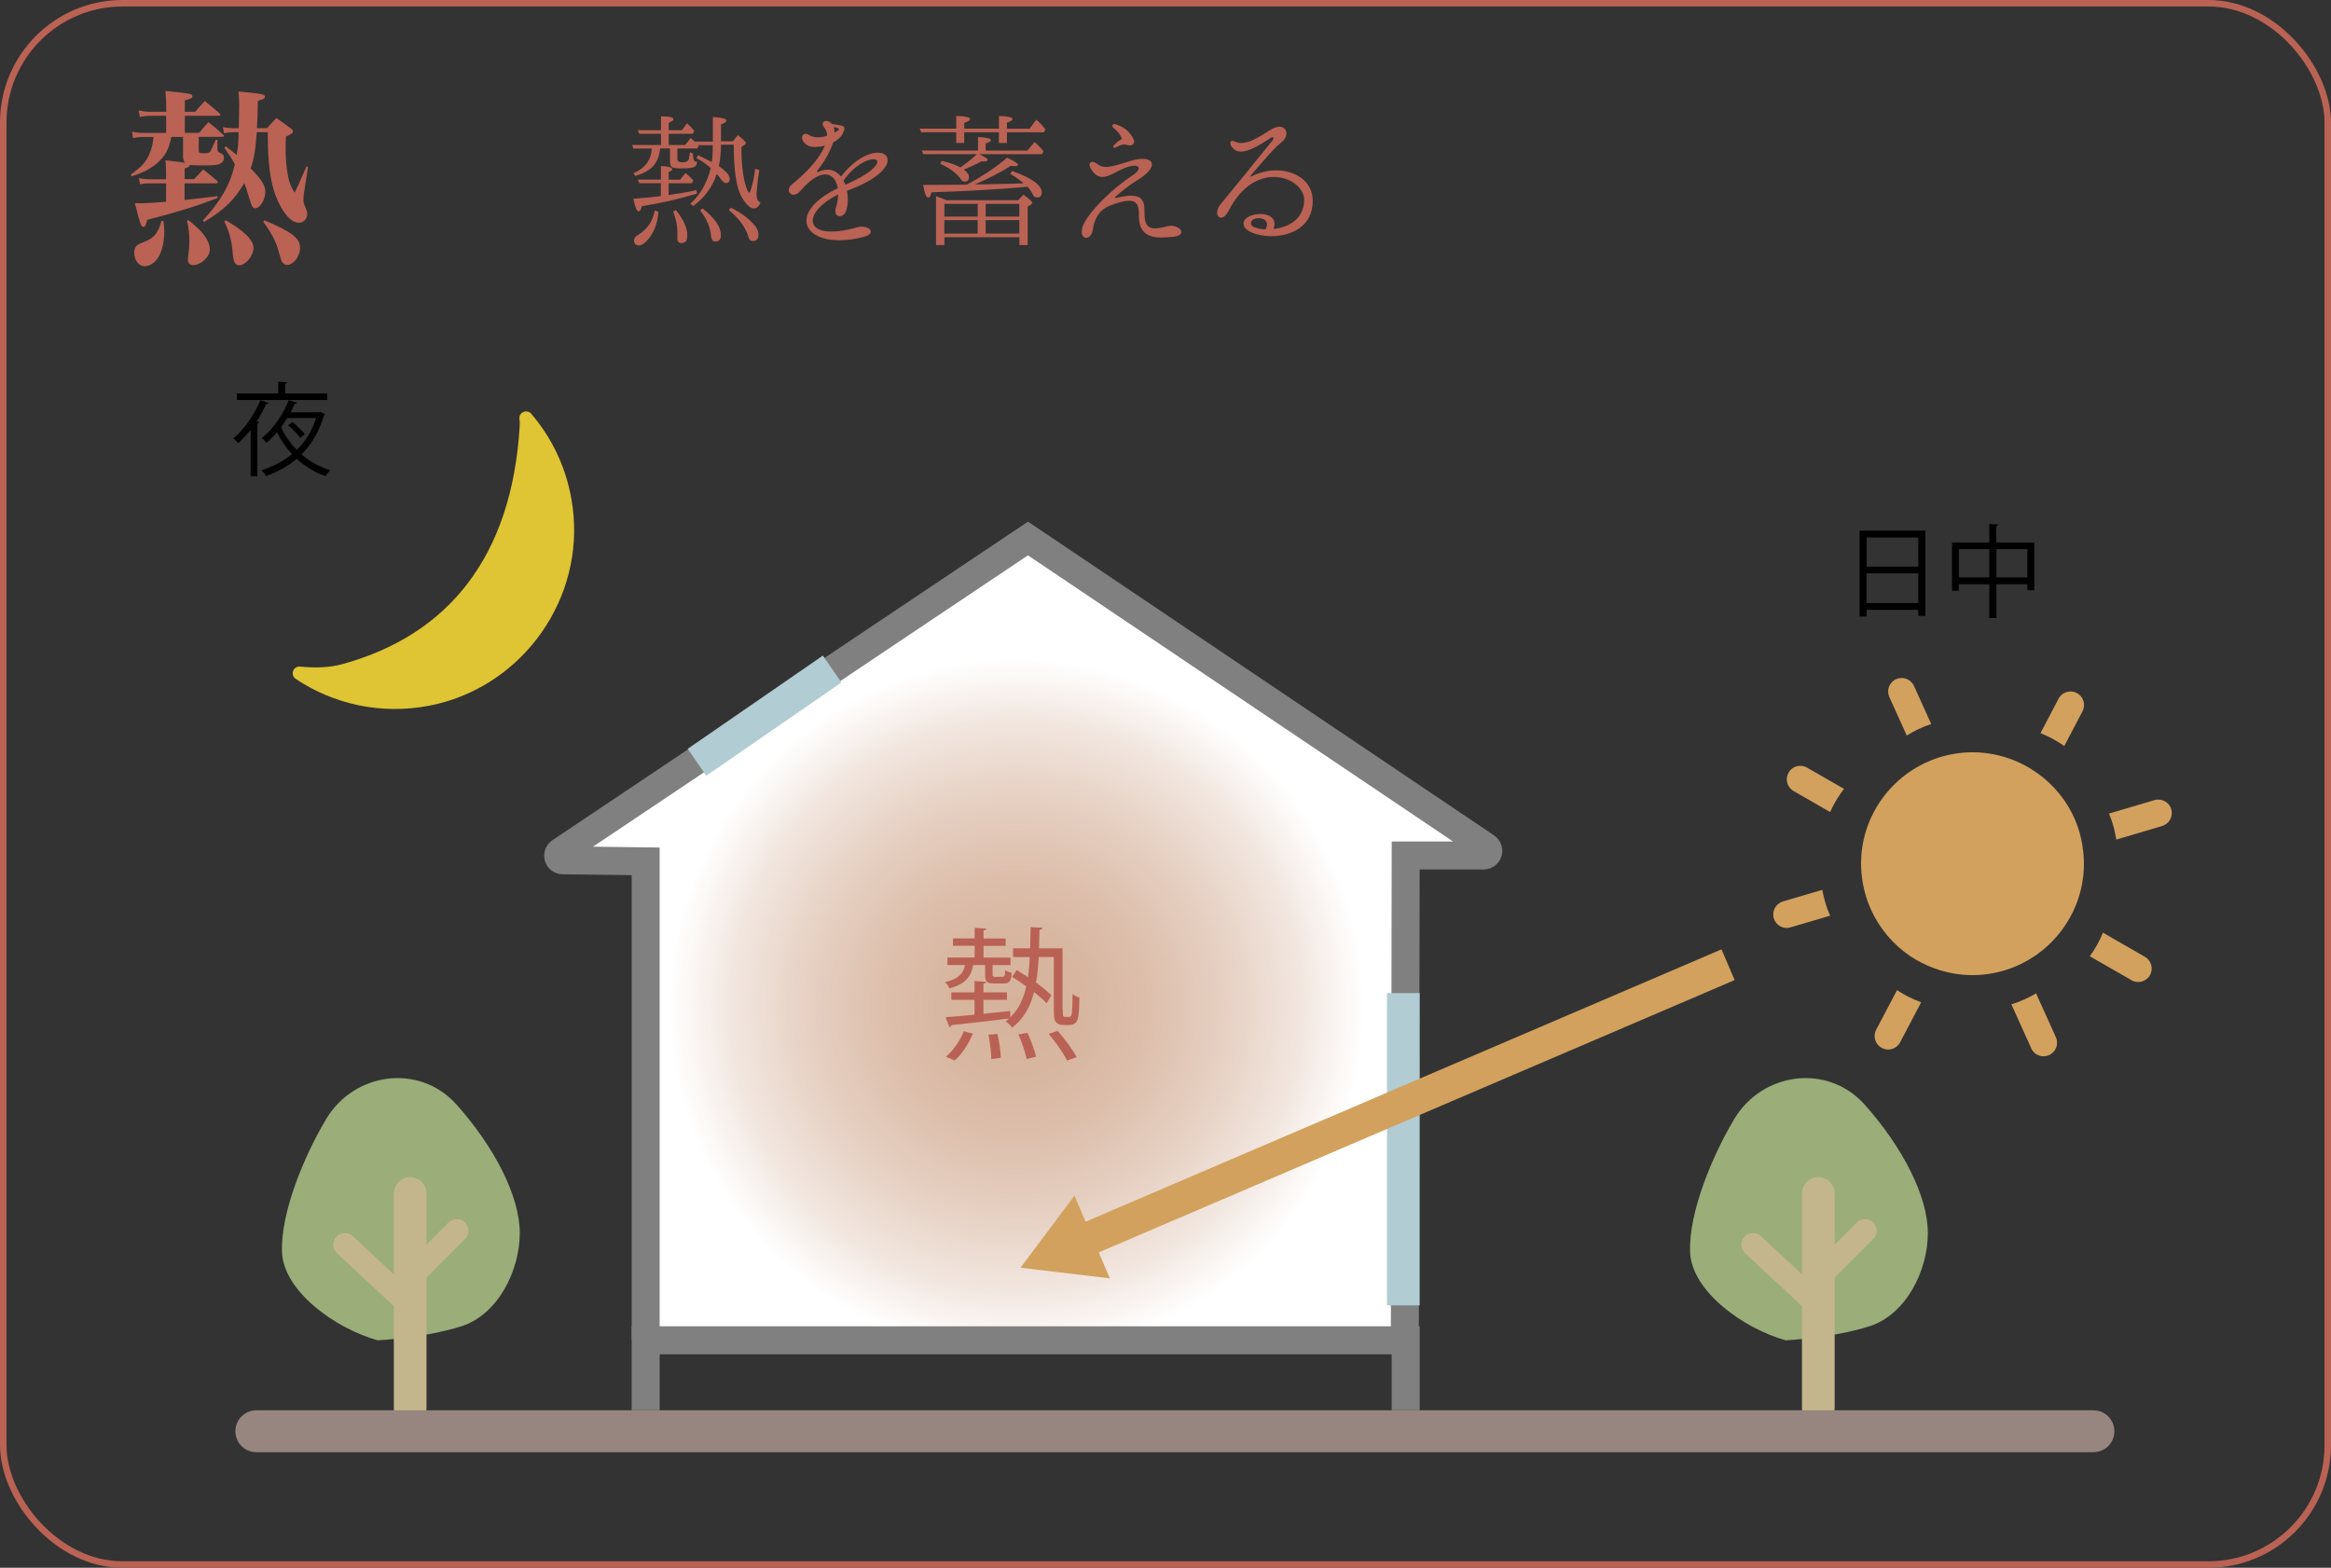 <?xml version="1.0" encoding="UTF-8"?>
<svg id="_レイヤー_2" data-name="レイヤー 2" xmlns="http://www.w3.org/2000/svg" xmlns:xlink="http://www.w3.org/1999/xlink" viewBox="0 0 359 241.5">
  <rect x="0" y="0" width="359" height="241.5" fill="#333333" stroke="none"/>
  <defs>
    <style>
      .cls-1 {
        stroke-width: 3.59px;
      }

      .cls-1, .cls-2 {
        stroke: #c4b68c;
      }

      .cls-1, .cls-2, .cls-3, .cls-4, .cls-5, .cls-6 {
        fill: none;
      }

      .cls-1, .cls-2, .cls-3, .cls-4, .cls-6 {
        stroke-miterlimit: 10;
      }

      .cls-1, .cls-2, .cls-6 {
        stroke-linecap: round;
      }

      .cls-2, .cls-4 {
        stroke-width: 5.03px;
      }

      .cls-7 {
        fill: #d2a15e;
      }

      .cls-7, .cls-8, .cls-9, .cls-10, .cls-11, .cls-12, .cls-13 {
        stroke-width: 0px;
      }

      .cls-9 {
        fill: #ba6254;
      }

      .cls-3 {
        stroke: #ba6254;
      }

      .cls-10 {
        fill: #9bad78;
      }

      .cls-4 {
        stroke: #b1ccd2;
      }

      .cls-11 {
        fill: #b96154;
      }

      .cls-12 {
        fill: #dfc433;
      }

      .cls-13 {
        fill: #d2a15d;
      }

      .cls-5, .cls-14 {
        stroke: gray;
        stroke-width: 4.31px;
      }

      .cls-6 {
        stroke: #97857f;
        stroke-width: 6.46px;
      }

      .cls-14 {
        fill: url(#_名称未設定グラデーション_4);
      }
    </style>
    <radialGradient id="_名称未設定グラデーション_4" data-name="名称未設定グラデーション 4" cx="156.56" cy="155.01" fx="156.56" fy="155.01" r="66.88" gradientUnits="userSpaceOnUse">
      <stop offset="0" stop-color="#d6b29b"/>
      <stop offset=".15" stop-color="#d7b59f"/>
      <stop offset=".31" stop-color="#ddbfac"/>
      <stop offset=".48" stop-color="#e6d0c2"/>
      <stop offset=".66" stop-color="#f2e7e0"/>
      <stop offset=".8" stop-color="#fff"/>
    </radialGradient>
  </defs>
  <g id="_レイヤー_1-2" data-name="レイヤー 1">
    <rect class="cls-3" x=".5" y=".5" width="358" height="240.5" rx="18.38" ry="18.38"/>
    <g>
      <path class="cls-9" d="M107.62,22.47l-.24.4h-3.06v1.59c0,.38.26.55.77.55.55,0,.88-.18.99-.51.07-.29.13-.64.18-1.04l.46.2c.02.82.15,1.24.44,1.24.09,0,.16,0,.2-.02-.02.46-.2.77-.53.88-.31.11-.9.18-1.81.18-.84,0-1.34-.07-1.54-.2-.2-.13-.29-.42-.29-.84v-2.03h-1.52c-.11,1.1-.44,1.98-1.01,2.65-.57.66-1.52,1.19-2.82,1.59l-.29-.44c1.79-.73,2.73-2.01,2.84-3.79h-2.84l-.2-.55h4.45v-1.72h-3.37l-.18-.55h3.55v-2.14c1.28,0,1.92.15,1.92.44,0,.18-.24.35-.73.55v1.15h2.03l.79-1.06c.46.4.84.79,1.12,1.19l-.24.42h-3.7v1.72h2.54l.84-1.08c.24.2.46.4.64.57h2.78v-3.79c1.39.07,2.09.24,2.09.53,0,.2-.29.4-.84.6v2.6h1.83l.77-.95c.82.64,1.24,1.06,1.24,1.23,0,.07-.07.15-.2.26l-.49.35c-.02,2.14.15,3.92.51,5.4.29,1.08.51,1.63.68,1.63.11,0,.26-.38.46-1.15.2-.73.35-1.59.46-2.54l.64.2c-.29,1.9-.42,3.2-.42,3.88,0,.6.2.95.6,1.1-.2.62-.55.93-1.06.93-.4,0-.84-.33-1.34-.99-.51-.66-.88-1.46-1.12-2.38-.4-1.52-.59-3.68-.59-6.44h-1.96c-.02,1.21-.13,2.32-.33,3.31,1.12.77,1.67,1.43,1.67,1.94,0,.44-.2.66-.59.66-.24,0-.53-.24-.86-.73-.15-.22-.33-.44-.55-.68-.66,2.01-1.87,3.66-3.66,4.96l-.38-.4c1.52-1.37,2.56-3.2,3.11-5.47-.68-.6-1.43-1.12-2.21-1.54l.26-.44c.59.29,1.3.64,2.12,1.06.11-.79.15-1.65.15-2.6h-2.25l.09.11ZM101.79,28.22h-3.33l-.24-.55h3.57v-2.09c1.17.04,1.74.2,1.74.49,0,.15-.18.29-.55.42v1.19h1.76l.84-1.04c.51.42.9.79,1.21,1.17l-.26.42h-3.55v1.81c1.54-.22,2.98-.46,4.28-.75l.09.53c-2.69.82-5.51,1.46-8.49,1.94-.13.53-.29.79-.49.79-.31,0-.57-.64-.82-1.94,1.41-.09,2.82-.22,4.23-.4v-1.98ZM97.65,36.98c0-.29.24-.57.71-.86,1.32-.79,2.16-2.03,2.49-3.7l.55.2c-.15,1.81-.68,3.22-1.59,4.25-.51.62-.97.93-1.41.93-.51,0-.75-.26-.75-.82ZM104.31,36.69l.02-.9c0-.99-.22-2.07-.66-3.22l.44-.2c1.17,1.48,1.76,2.76,1.74,3.86.02.82-.29,1.21-.88,1.21-.44,0-.66-.24-.66-.75ZM109.49,36.2c-.11-1.23-.66-2.49-1.65-3.79l.35-.31c1.9,1.48,2.84,2.87,2.84,4.12,0,.66-.29.99-.86.99-.4,0-.62-.33-.68-1.01ZM115.27,36.51c-.4-1.41-1.39-2.8-3-4.14l.29-.38c1.43.71,2.6,1.54,3.46,2.49.53.55.79,1.12.79,1.68,0,.64-.29.97-.84.97-.35,0-.6-.2-.71-.62Z"/>
      <path class="cls-9" d="M130.55,29.35l-.11.04c.09.42.13.86.13,1.3,0,.53-.04,1.04-.18,1.52-.18.77-.66,1.1-1.06,1.1-.38,0-.68-.29-.68-.79,0-.15.02-.31.09-.51.22-.71.33-1.41.35-2.05-2.56,1.26-3.92,2.84-3.92,4.03,0,.97.93,1.68,2.87,1.68,1.04,0,2.38-.2,4.01-.66.24-.07.49-.09.68-.09.79,0,1.39.35,1.39.77,0,.26-.31.57-1.01.77-1.41.4-2.73.55-3.86.55-3.13,0-5.05-1.28-5.05-3.04,0-1.5,1.46-3.35,4.83-4.98-.2-1.26-.88-2.12-1.92-2.12s-2.29.73-3.86,2.56c-.35.4-.71.57-1.04.57-.42,0-.73-.33-.73-.73,0-.26.13-.6.51-.88,2.6-2.12,4.37-4.23,5.05-5.97-.53.15-1.06.22-1.52.22-.53,0-.97-.11-1.23-.29-.55-.38-.77-.82-.77-1.15s.22-.6.53-.6c.13,0,.29.04.46.15.46.29.97.4,1.5.4.48,0,.95-.09,1.37-.24,0-.46-.13-.93-.44-1.28-.18-.2-.24-.4-.24-.55,0-.29.22-.46.55-.46.26,0,.6.15.9.49.44.04,1.01.15,1.46.24.31.07.44.22.44.44,0,.18-.09.42-.2.68-.26.6-.84,1.1-1.54,1.48-.4,1.28-1.24,2.8-2.4,4.32-.07.07-.09.11-.09.15,0,.07.04.09.11.09.04,0,.09-.02.13-.04.53-.22.99-.33,1.43-.33.84,0,1.52.42,2.03,1.06,2.09-2.67,4.25-3.68,5.67-3.68.93,0,1.52.44,1.52,1.15,0,1.17-1.65,3.02-6.15,4.67ZM128.54,20.42c.31-.18.53-.33.57-.38.07-.07.09-.11.09-.15,0-.09-.07-.13-.2-.18-.15-.04-.35-.11-.62-.13.11.24.15.53.15.84ZM130.2,28.46c3.62-1.59,4.92-2.89,4.92-3.53,0-.26-.24-.4-.62-.4-.97,0-2.93.93-4.59,3.29.11.2.2.42.29.64Z"/>
      <path class="cls-9" d="M148.5,20.37v1.65h-1.23v-1.65h-5.4l-.22-.55h5.62v-1.96c1.43.04,2.14.2,2.14.49,0,.18-.31.38-.9.57v.9h5.34v-1.96c1.39.04,2.09.2,2.09.49,0,.15-.29.35-.86.55v.93h3.48l1.04-1.41c.53.46.99.97,1.41,1.52l-.24.44h-5.69v1.65h-1.24v-1.65h-5.34ZM150.62,21.1c1.34.07,2.01.24,2.01.49,0,.13-.26.31-.82.51v1.1h6.42l1.1-1.32c.51.42.97.9,1.39,1.43l-.24.44h-9.72c.9.37,1.34.66,1.34.9,0,.15-.2.22-.62.22-.11,0-.2,0-.31-.02-.62.35-1.52.77-2.73,1.28.53.38.79.75.79,1.12,0,.49-.22.73-.66.73-.24,0-.44-.13-.6-.38-.55-.86-1.61-1.65-3.17-2.38l.24-.44c1.17.26,2.12.59,2.87,1.01,1.04-.73,1.87-1.39,2.47-1.98l.07-.07h-8.27l-.2-.55h8.64v-2.09ZM148.92,28.44c2.62-1.43,4.67-2.82,6.17-4.15,1.12.51,1.7.88,1.7,1.1,0,.13-.18.2-.55.2-.02,0-.2-.02-.57-.04-1.39.9-3.22,1.85-5.53,2.87l5.49-.11,1.83-.07h.2c-.55-.48-1.23-.97-2.09-1.48l.31-.42c3.04,1.08,4.56,2.18,4.56,3.31,0,.51-.24.77-.71.77-.29,0-.51-.13-.62-.38-.22-.46-.51-.88-.88-1.28l-.38.04c-4.56.4-9.35.66-14.38.82-.15.55-.31.82-.51.82-.31,0-.57-.66-.79-1.96,1.72,0,2.96,0,3.73-.02l3.02-.02ZM145.44,36.54v1.21h-1.28v-7.54c.62.22,1.15.44,1.59.64h11.05l.82-.86c.9.64,1.37,1.06,1.37,1.26,0,.09-.07.18-.18.24l-.53.35v5.91h-1.28v-1.21h-11.55ZM145.44,33.36h5.14v-1.96h-5.14v1.96ZM150.57,33.91h-5.14v2.07h5.14v-2.07ZM156.99,31.4h-5.18v1.96h5.18v-1.96ZM151.81,33.91v2.07h5.18v-2.07h-5.18Z"/>
      <path class="cls-9" d="M166.61,35.67c0-.2.04-.4.09-.64.42-1.63,3.81-5.45,7.78-8.05.62-.4.9-.79.9-1.06,0-.24-.22-.4-.66-.4-.24,0-.53.04-.9.15-1.59.46-2.87,1.59-4.04,1.59-.64,0-1.23-.35-1.81-1.34-.13-.2-.18-.38-.18-.53,0-.26.18-.46.44-.46.2,0,.42.09.64.26.46.35.88.53,1.46.53.75,0,1.81-.31,3.64-.88.82-.26,1.48-.37,2.01-.37.93,0,1.43.33,1.43.86,0,.62-.71,1.5-2.25,2.43-1.12.66-2.4,1.7-3.29,2.47-.09.07-.13.13-.13.2,0,.04.04.07.11.07.02,0,.04,0,.09-.02.95-.22,1.68-.33,2.27-.33,2.23,0,2.03,1.57,2.07,3.11.07,1.41.59,1.92,1.63,1.92.51,0,1.15-.13,1.9-.33.2-.04.4-.07.57-.07.86,0,1.57.51,1.57.97,0,.35-.44.71-1.57.75-.33.02-.93.09-1.57.09-1.52,0-3.4-.44-3.4-3.2,0-1.28-.04-2.47-1.54-2.47-.68,0-1.63.24-3.02.79-1.41.57-2.27,1.79-2.54,3.66-.13.86-.6,1.26-1.01,1.26-.38,0-.71-.31-.71-.95ZM171.46,22.6c0-.09.04-.2.2-.33.22-.24.51-.51.88-.71.13-.07.2-.13.2-.22,0-.04,0-.09-.02-.13-.22-.53-.53-.93-1.15-1.43-.18-.15-.26-.31-.26-.42,0-.13.11-.24.31-.24.09,0,.2.02.33.07,1.37.44,2.14,1.26,2.62,2.23.07.13.11.26.11.38,0,.33-.26.6-.73.6-.11,0-.26-.02-.42-.07-.13-.04-.24-.07-.38-.07-.42,0-.82.18-1.26.44-.11.04-.2.07-.26.07-.11,0-.18-.04-.18-.15Z"/>
      <path class="cls-9" d="M202.18,30.91c0,4.06-3.4,5.47-6.37,5.47-2.27,0-4.3-.82-4.3-1.94,0-.9,1.35-1.48,2.6-1.48,1.12,0,2.18.46,2.18,1.54,0,.24-.04.51-.15.77,2.25-.24,4.7-1.48,4.72-4.5-.02-1.81-2.09-3.51-4.67-3.51-2.29,0-5,1.34-6.95,5.18-.42.79-.86,1.1-1.17,1.1-.35,0-.62-.33-.62-.82,0-.35.15-.77.46-1.17,1.19-1.41,7.78-9.53,8.09-9.94.09-.13.13-.24.13-.33s-.07-.15-.15-.15c-.07,0-.18.04-.31.13-2.21,1.48-3.59,2.09-4.54,2.09-.4,0-.71-.09-.99-.29-.46-.33-.66-.73-.66-1.01,0-.2.11-.35.31-.35.11,0,.22.02.38.09.33.18.66.24,1.01.24,1.15,0,2.49-.75,4.41-1.98.6-.38,1.08-.53,1.48-.53.68,0,1.06.49,1.06,1.04,0,.4-.2.86-.57,1.17-1.24.99-2.51,2.49-4.92,5.29-.04.07-.07.11-.07.15,0,.02.02.04.04.04.04,0,.09-.02.13-.04,1.23-.62,2.56-.93,3.79-.93,3.02,0,5.64,1.72,5.64,4.65ZM194.88,35.34c.18-.31.26-.55.26-.79,0-.62-.64-.95-1.28-.95s-1.23.31-1.21.84c-.02.46.97.84,2.23.9Z"/>
    </g>
    <path class="cls-9" d="M29.85,27.64c.64-.7.84-.9,1.45-1.54.96.75,1.25.99,2.15,1.77.09.12.12.17.12.2,0,.12-.12.17-.32.17h-4.82v2.55c1.86-.17,2.81-.29,5.02-.58l.06.29c-3.39,1.31-5.92,2.09-10.85,3.37-.15.78-.29,1.07-.58,1.07-.35,0-.46-.32-1.31-3.66.35.03.61.03.78.03.93,0,2.41-.09,4.03-.23v-2.84h-2.41c-.61,0-1.04.03-1.6.14l-.17-.96c.67.14,1.13.2,1.77.2h2.41v-.64c0-1.07-.03-1.39-.09-2.29,1.8.2,2.29.26,2.99.38-.26-.41-.29-.61-.29-1.19v-2.78h-1.8c-.35,1.65-.7,2.44-1.51,3.36-1.04,1.19-2.44,2-4.58,2.7l-.17-.26c1.71-1.25,2.29-1.86,2.87-3.16.35-.81.52-1.45.64-2.64h-1.54c-.61,0-1.04.06-1.62.17l-.14-.99c.61.14,1.1.2,1.77.2h3.48v-2.64h-2.38c-.64,0-1.13.06-1.68.17l-.17-1.02c.64.17,1.22.23,1.86.23h2.38v-.75c0-.96-.03-1.42-.12-2.47,3.95.41,4.15.46,4.15.84,0,.26-.26.41-1.16.61v1.77h1.59c.64-.75.81-.96,1.48-1.65.99.78,1.31,1.04,2.29,1.91.09.09.12.15.12.2,0,.09-.12.15-.35.15h-5.13v2.64h2.2c.61-.73.78-.96,1.42-1.65,1.02.78,1.31,1.04,2.29,1.94.09.09.12.14.12.17,0,.09-.12.15-.29.15h-3.6v2c0,.49.06.52.81.52.61,0,.78-.06.99-.29.03-.03.32-.64.84-1.8l.23.03v1.36c0,.35.06.49.29.58.61.29.73.44.73.84,0,.44-.26.75-.73.96-.41.17-.99.2-2.78.2-.87,0-1.33-.03-1.77-.06-.06.29-.17.35-.78.52v1.65h1.42ZM25.18,34.05c.09.81.12,1.16.12,1.62,0,1.71-.41,3.28-1.04,4.15-.55.75-1.28,1.19-1.97,1.19-.93,0-1.62-.93-1.62-2.12,0-.55.2-.96.61-1.22q.12-.09,1.13-.49c1.33-.55,1.97-1.36,2.46-3.16l.32.03ZM29.01,33.88c1.13.96,1.6,1.36,2.12,1.97.78.9,1.19,1.8,1.19,2.61,0,1.1-1.39,2.38-2.58,2.38-.49,0-.81-.35-.81-.84,0-.17.03-.41.06-.7.12-.7.17-1.33.17-2.2,0-1.16-.09-1.83-.35-3.07l.2-.15ZM34.75,22.54c.87.64,1.16.87,1.71,1.33.23-1.42.26-1.86.29-3.51h-.64c-.67,0-.96.03-1.62.15l-.15-.93c.75.15,1.1.17,1.77.17h.67q.06-2.96.06-3.6c0-.84-.03-1.19-.12-2.06.87.09,1.54.17,1.97.2,1.59.15,2.12.29,2.12.61,0,.26-.29.41-1.1.64-.03,2.17-.06,2.93-.14,4.21h1.54c.64-.7.81-.9,1.45-1.57.99.7,1.28.9,2.21,1.59.26.2.35.32.35.46,0,.26-.23.43-1.07.81-.06.81-.06,1.45-.06,1.86,0,1.57.12,2.99.38,4.24.17.99.41,1.57,1.01,2.55q.55-1.1,1.83-4.06l.23.09-.64,4.15c-.03.17-.06.7-.06.93,0,.41.03.49.35,1.28.17.38.23.64.23.9,0,.75-.55,1.33-1.28,1.33-1.25,0-2.61-1.6-3.6-4.21-.78-2.03-1.19-5.05-1.19-8.93v-.81h-1.71c-.2,2.79-.38,3.95-.93,5.57,1.71,1.77,2.26,2.67,2.26,3.6,0,1.19-.81,2.55-1.54,2.55-.41,0-.55-.23-.96-1.62-.32-1.1-.49-1.6-.75-2.26-1.45,2.52-3.02,4.06-6.18,6l-.2-.23c2.79-3.05,4.21-5.51,4.93-8.67-.52-.93-.81-1.39-1.62-2.55l.2-.2ZM34.78,33.94c2.87,1.65,4.26,3.05,4.26,4.26s-1.22,2.67-2.2,2.67c-.61,0-.9-.52-.99-1.77-.15-2-.49-3.28-1.31-4.99l.23-.17ZM40.73,33.94c4.32,1.83,5.48,2.76,5.48,4.26,0,1.3-1.02,2.61-2,2.61-.2,0-.41-.09-.55-.2-.29-.29-.35-.46-.67-1.62-.44-1.71-1.13-3.05-2.44-4.82l.17-.23Z"/>
    <g>
      <path class="cls-8" d="M38.6,66.21c-.61.78-1.26,1.48-1.92,2.06-.16-.2-.5-.58-.72-.75,1.61-1.33,3.2-3.59,4.15-5.88l1.23.42c-.03.11-.16.17-.34.16-.41.92-.92,1.84-1.48,2.72l.42.09c-.03.09-.11.17-.31.2v8.12h-1.03v-7.13ZM50.39,60.61v1h-13.91v-1h6.37v-1.81l1.39.08c-.02.11-.09.19-.31.22v1.51h6.46ZM49.17,63.5l.19-.05c.39.2.56.26.72.34-.05.08-.11.16-.19.17-.7,2.51-1.92,4.5-3.45,6.03,1.26,1.09,2.76,1.94,4.42,2.44-.23.22-.55.64-.72.92-1.67-.58-3.17-1.5-4.45-2.67-1.39,1.19-3,2.04-4.73,2.65-.14-.27-.47-.7-.69-.89,1.72-.55,3.33-1.36,4.7-2.48-.92-1-1.7-2.12-2.31-3.37-.5.59-1.05,1.16-1.61,1.62-.19-.22-.52-.56-.73-.73,1.83-1.45,3.37-3.81,4.14-5.84l1.28.38c-.03.11-.17.17-.34.16-.19.42-.39.87-.64,1.33h4.42ZM44.24,64.39c-.28.48-.61.95-.95,1.42.58,1.28,1.41,2.47,2.42,3.5,1.31-1.28,2.34-2.9,2.98-4.92h-4.45ZM45.03,65.01c.7.55,1.51,1.33,1.92,1.86l-.7.59c-.37-.55-1.19-1.36-1.89-1.94l.67-.51Z"/>
      <g>
        <path class="cls-8" d="M286.4,81.74h10.13v13.14h-1.09v-.94h-7.96v1.03h-1.08v-13.24ZM295.44,82.8h-7.96v4.48h7.96v-4.48ZM287.47,92.89h7.96v-4.57h-7.96v4.57Z"/>
        <path class="cls-8" d="M307.47,83.57h5.84v7.35h-1.08v-.92h-4.76v5.2h-1.09v-5.2h-4.7v1h-1.05v-7.43h5.74v-2.86l1.4.09c-.02.11-.11.19-.31.22v2.54ZM301.68,88.95h4.7v-4.36h-4.7v4.36ZM307.47,88.95h4.76v-4.36h-4.76v4.36Z"/>
      </g>
      <g>
        <path class="cls-10" d="M58.15,206.46c-6.46-1.8-14.52-7.54-14.72-13.64-.2-6.1,3.42-14.79,6.82-20.47,4.31-7.18,14.36-8.62,20.11-2.15,5.74,6.46,9.69,14,9.69,19.75s-3.34,12.57-9.03,14.36c-5.69,1.8-12.87,2.15-12.87,2.15Z"/>
        <line class="cls-2" x1="63.17" y1="183.84" x2="63.17" y2="216.88"/>
        <line class="cls-1" x1="63.17" y1="196.77" x2="70.35" y2="189.59"/>
        <line class="cls-1" x1="63.17" y1="201.08" x2="53.12" y2="191.74"/>
      </g>
      <g>
        <path class="cls-10" d="M275.01,206.46c-6.46-1.8-14.52-7.54-14.72-13.64-.2-6.1,3.42-14.79,6.82-20.47,4.31-7.18,14.36-8.62,20.11-2.15,5.74,6.46,9.69,14,9.69,19.75s-3.34,12.57-9.03,14.36c-5.69,1.8-12.87,2.15-12.87,2.15Z"/>
        <line class="cls-2" x1="280.04" y1="183.84" x2="280.04" y2="216.88"/>
        <line class="cls-1" x1="280.04" y1="196.77" x2="287.22" y2="189.59"/>
        <line class="cls-1" x1="280.04" y1="201.08" x2="269.99" y2="191.74"/>
      </g>
      <g>
        <g>
          <path class="cls-14" d="M99.44,206.46v-73.78l-12.77-.16c-.71,0-.98-.92-.39-1.31l72.04-48.26,70.58,47.52c.59.4.31,1.31-.4,1.31h-12.01l-.13,74.68h-116.93Z"/>
          <line class="cls-5" x1="99.44" y1="217.24" x2="99.44" y2="204.31"/>
          <line class="cls-5" x1="216.49" y1="217.24" x2="216.49" y2="204.31"/>
        </g>
        <line class="cls-4" x1="107.34" y1="117.42" x2="128.16" y2="103.06"/>
        <line class="cls-4" x1="216.13" y1="152.97" x2="216.13" y2="201.08"/>
      </g>
      <line class="cls-6" x1="39.48" y1="220.47" x2="322.41" y2="220.47"/>
      <g>
        <path class="cls-7" d="M278.3,118.24c-1-.57-2.27-.23-2.84.77-.57,1-.23,2.27.77,2.84l5.63,3.24c.57-1.28,1.29-2.48,2.14-3.57l-5.69-3.27Z"/>
        <path class="cls-7" d="M328.26,150.99c.33.19.68.28,1.04.28.72,0,1.42-.38,1.81-1.04.57-1,.23-2.27-.77-2.84l-6.46-3.72c-.53,1.3-1.22,2.52-2.03,3.63l6.42,3.69Z"/>
        <path class="cls-7" d="M274.59,138.86c-1.1.33-1.73,1.48-1.41,2.59.27.91,1.1,1.49,1.99,1.49.2,0,.39-.03.59-.09l6.1-1.8c-.56-1.26-.96-2.59-1.21-3.98l-6.07,1.79Z"/>
        <path class="cls-7" d="M334.41,124.66c-.33-1.1-1.48-1.73-2.59-1.41l-7.01,2.07c.54,1.26.9,2.61,1.12,4.01l7.06-2.09c1.1-.33,1.73-1.48,1.41-2.59Z"/>
        <path class="cls-7" d="M288.95,158.62c-.53,1.02-.14,2.28.88,2.81.31.16.64.24.97.24.75,0,1.47-.41,1.84-1.11l3.24-6.17c-1.32-.48-2.57-1.1-3.72-1.87l-3.21,6.11Z"/>
        <path class="cls-7" d="M320.73,109.56c.53-1.02.14-2.28-.88-2.81-1.02-.53-2.28-.14-2.81.88l-2.78,5.3c1.31.52,2.53,1.19,3.66,1.99l2.81-5.35Z"/>
        <path class="cls-7" d="M312.83,161.49c.35.77,1.11,1.22,1.9,1.22.29,0,.58-.06.86-.19,1.05-.47,1.51-1.71,1.04-2.75l-3.05-6.75c-1.19.7-2.46,1.28-3.81,1.68l3.07,6.79Z"/>
        <path class="cls-7" d="M294.77,105.66c-.47-1.05-1.71-1.51-2.75-1.04-1.05.47-1.51,1.71-1.04,2.75l2.68,5.93c1.17-.73,2.43-1.34,3.77-1.77l-2.66-5.88Z"/>
        <path class="cls-7" d="M320.74,130.37c-.22-1.4-.59-2.74-1.12-4.01-1.24-2.94-3.29-5.45-5.86-7.28-1.13-.8-2.35-1.47-3.66-1.99-1.95-.77-4.07-1.21-6.3-1.21-1.86,0-3.65.31-5.33.85-1.34.44-2.6,1.04-3.77,1.77-1.72,1.08-3.23,2.45-4.47,4.04-.85,1.09-1.57,2.29-2.14,3.57-.94,2.12-1.47,4.46-1.47,6.93,0,1.02.11,2.01.27,2.98.24,1.39.65,2.73,1.21,3.98,1.32,2.97,3.45,5.5,6.12,7.3,1.15.77,2.4,1.39,3.72,1.87,1.83.66,3.79,1.04,5.84,1.04,1.71,0,3.36-.26,4.92-.72,1.35-.4,2.62-.98,3.81-1.68,2.02-1.2,3.77-2.79,5.15-4.69.81-1.12,1.5-2.33,2.03-3.63.81-1.99,1.26-4.17,1.26-6.45,0-.91-.09-1.81-.23-2.68Z"/>
      </g>
      <polygon class="cls-13" points="157.17 195.28 170.93 196.92 169.22 192.92 267.16 150.97 265.13 146.24 167.19 188.19 165.48 184.18 157.17 195.28"/>
      <path class="cls-12" d="M81.84,63.75c-.67-.78-1.97-.26-1.84.77.05.37.07.74.04,1.12-1.22,20.17-11.02,32.14-27.19,36.63-2.18.61-4.41.63-6.61.41-1.1-.11-1.6,1.29-.68,1.91,5.78,3.85,13.03,5.54,20.47,4.13,13.68-2.6,23.41-15.32,22.31-29.2-.48-6.09-2.87-11.51-6.5-15.76Z"/>
      <path class="cls-11" d="M151.73,148.65h-1.86c-.29,1.68-1.08,2.92-3.65,3.6-.11-.31-.42-.75-.68-.97,2.03-.46,2.81-1.26,3.09-2.63h-2.72v-1.15h4.2v-1.81h-3.34v-1.13h3.34v-1.63l1.79.11c-.02.15-.15.24-.42.29v1.24h3.4v1.13h-3.4v1.81h4.15v1.15h-2.76v1.41c0,.33.04.4.42.4h1.08c.33,0,.4-.11.44-1.02.24.2.71.33,1.02.42-.09,1.3-.44,1.63-1.26,1.63h-1.44c-1.13,0-1.41-.26-1.41-1.41v-1.44ZM163.68,155.52c0,1.08.02,1.13.4,1.13.66,0,.73,0,.86-.13.24-.31.24-2.12.24-3.4.29.24.71.44,1.06.55-.07,3.23-.11,4.22-1.64,4.22h-.84c-.38,0-.8-.11-1.08-.38-.29-.29-.38-.62-.38-2.14v-7.95h-2.32c-.09,1.41-.2,2.72-.42,3.93.95.71,1.81,1.39,2.36,1.97l-.73,1.22c-.46-.51-1.15-1.1-1.94-1.72-.57,2.28-1.59,4.11-3.38,5.48-.22-.33-.66-.77-1-.97.2-.13.38-.29.55-.44-3.31.42-6.74.8-8.9,1.02-.02.18-.15.29-.29.31l-.6-1.52c1.21-.09,2.76-.24,4.46-.4v-2.28h-3.58v-1.15h3.58v-1.75l1.79.11c-.02.15-.15.26-.42.29v1.35h3.62v1.15h-3.62v2.14c1.35-.13,2.74-.29,4.11-.42l.02.97c1.28-1.21,2.03-2.81,2.47-4.77-.73-.53-1.48-1.04-2.17-1.46l.68-1.06c.55.33,1.15.71,1.75,1.1.13-.97.22-1.99.29-3.09h-2.59v-1.35h2.63c.04-1.04.04-2.12.07-3.27l1.83.11c-.02.2-.18.31-.46.33l-.07,2.83h3.62v9.46ZM149.83,159.23c-.62,1.48-1.63,3.14-2.81,4.13-.31-.13-.64-.27-1.35-.6,1.13-.88,2.19-2.43,2.78-3.91l1.37.38ZM152.68,163.14c-.02-.95-.2-2.54-.44-3.76l1.37-.11c.29,1.19.51,2.76.53,3.67l-1.46.2ZM158.11,163.12c-.18-.97-.73-2.58-1.26-3.78l1.39-.24c.55,1.17,1.13,2.74,1.33,3.69l-1.46.33ZM164.34,163.37c-.53-1.1-1.75-2.85-2.83-4.11l1.39-.46c1.08,1.24,2.32,2.92,2.92,4.04l-1.48.53Z"/>
    </g>
  </g>
</svg>